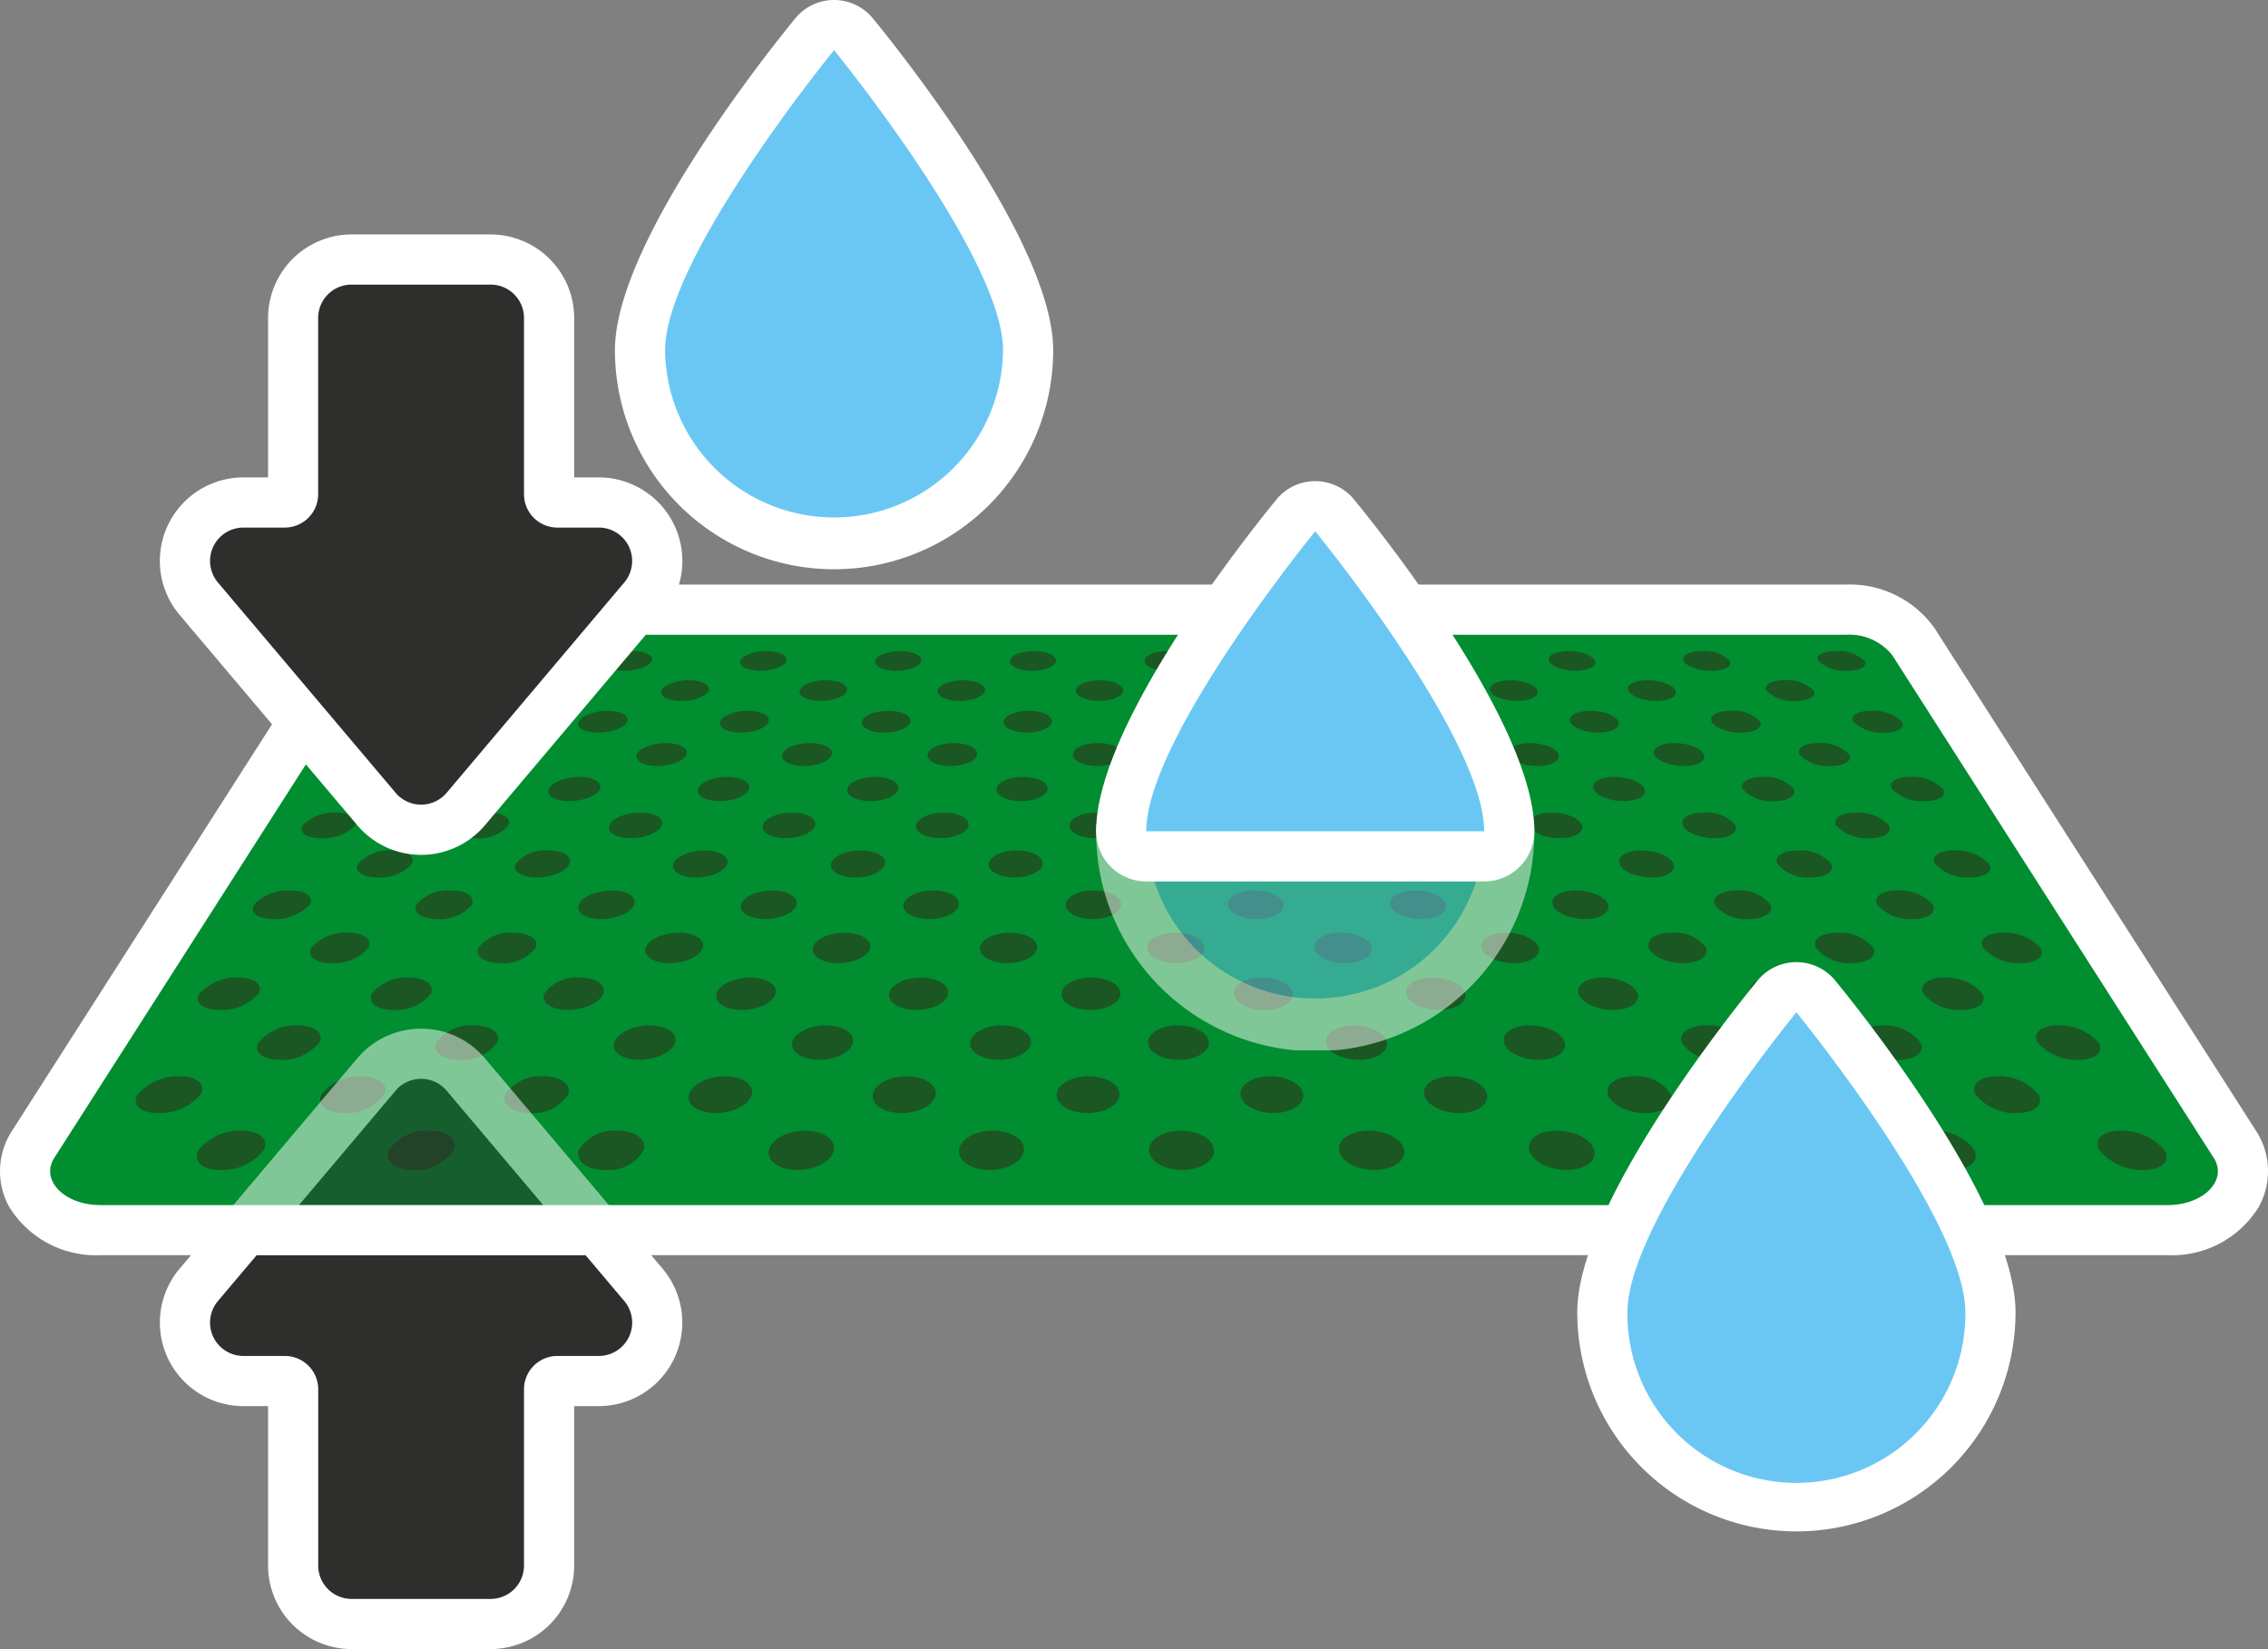 <?xml version="1.0" encoding="UTF-8"?>
<svg xmlns="http://www.w3.org/2000/svg" xmlns:xlink="http://www.w3.org/1999/xlink" width="141.445" height="102.863" viewBox="0 0 141.445 102.863">
  <rect x="0" y="0" width="141.445" height="102.863" fill="#808080" stroke="none"/>
  <defs>
    <clipPath id="a">
      <rect width="141.445" height="102.863" fill="none"></rect>
    </clipPath>
    <clipPath id="c">
      <rect width="28.704" height="14.131" fill="none"></rect>
    </clipPath>
    <clipPath id="d">
      <rect width="27.335" height="16.795" fill="none"></rect>
    </clipPath>
  </defs>
  <g clip-path="url(#a)">
    <g clip-path="url(#a)">
      <path d="M28.823,140.609a3.65,3.65,0,0,1-3.646-3.646V125.972a.518.518,0,0,0-.517-.517H22.077a3.646,3.646,0,0,1-2.786-6l11.081-13.123a3.645,3.645,0,0,1,5.572,0l11.081,13.122a3.646,3.646,0,0,1-2.786,6H41.657a.518.518,0,0,0-.517.517v10.991a3.651,3.651,0,0,1-3.647,3.646Z" transform="translate(-6.895 -39.31)" fill="#2e2e2d"></path>
      <path d="M32.221,105.669a2.073,2.073,0,0,1,1.591.738L44.893,119.53a2.082,2.082,0,0,1-1.591,3.425H40.719a2.082,2.082,0,0,0-2.082,2.082v10.991a2.081,2.081,0,0,1-2.081,2.081h-8.67a2.082,2.082,0,0,1-2.082-2.081V125.037a2.081,2.081,0,0,0-2.081-2.082H21.14a2.082,2.082,0,0,1-1.591-3.425L30.63,106.407a2.073,2.073,0,0,1,1.591-.738m0-3.129a5.2,5.2,0,0,0-3.981,1.849L17.159,117.512a5.21,5.21,0,0,0,3.981,8.572h1.536v9.944a5.216,5.216,0,0,0,5.211,5.21h8.67a5.216,5.216,0,0,0,5.21-5.21v-9.944H43.3a5.211,5.211,0,0,0,3.981-8.572L36.2,104.388a5.2,5.2,0,0,0-3.981-1.848" transform="translate(-5.958 -38.375)" fill="#fff"></path>
      <path d="M7.194,99.473a4.793,4.793,0,0,1-4.311-2.2A3.021,3.021,0,0,1,3,94.118L23.05,62.765a4.92,4.92,0,0,1,4.191-2h88.831a4.92,4.92,0,0,1,4.191,2L140.31,94.118a3.021,3.021,0,0,1,.12,3.157,4.793,4.793,0,0,1-4.311,2.2Z" transform="translate(-0.934 -22.743)" fill="#008e30"></path>
      <path d="M115.139,61.4a3.418,3.418,0,0,1,2.873,1.275l20.046,31.353c.892,1.394-.623,2.947-2.873,2.947H6.261c-2.25,0-3.764-1.554-2.873-2.947L23.434,62.672A3.418,3.418,0,0,1,26.307,61.4Zm0-3.129H26.307A6.485,6.485,0,0,0,20.8,60.987L.752,92.34a4.6,4.6,0,0,0-.175,4.751A6.343,6.343,0,0,0,6.261,100.1H135.185a6.342,6.342,0,0,0,5.684-3.011,4.6,4.6,0,0,0-.175-4.751L120.647,60.987a6.485,6.485,0,0,0-5.509-2.718" transform="translate(0 -21.807)" fill="#fff"></path>
      <path d="M183.01,66.133a2.365,2.365,0,0,1-1.806-.622c-.195-.339.287-.611,1.074-.611a2.406,2.406,0,0,1,1.8.611c.21.342-.268.622-1.068.622" transform="translate(-67.799 -24.289)" fill="#1a5723"></path>
      <path d="M186.6,72.216a2.484,2.484,0,0,1-1.918-.687c-.215-.374.282-.675,1.109-.675a2.526,2.526,0,0,1,1.911.675c.232.378-.261.687-1.1.687" transform="translate(-69.096 -26.517)" fill="#1a5723"></path>
      <path d="M190.568,78.954a2.621,2.621,0,0,1-2.044-.763c-.239-.415.275-.749,1.146-.749a2.662,2.662,0,0,1,2.036.749c.257.42-.251.763-1.138.763" transform="translate(-70.532 -28.982)" fill="#1a5723"></path>
      <path d="M194.994,86.459a2.78,2.78,0,0,1-2.188-.853c-.266-.464.265-.836,1.186-.836a2.824,2.824,0,0,1,2.178.836c.287.469-.238.853-1.176.853" transform="translate(-72.131 -31.725)" fill="#1a5723"></path>
      <path d="M199.956,94.871a2.965,2.965,0,0,1-2.352-.959c-.3-.521.25-.939,1.225-.939a3.011,3.011,0,0,1,2.341.939c.323.528-.219.959-1.214.959" transform="translate(-73.922 -34.794)" fill="#1a5723"></path>
      <path d="M205.558,104.362a3.187,3.187,0,0,1-2.542-1.086c-.339-.59.23-1.063,1.267-1.063a3.231,3.231,0,0,1,2.528,1.063c.366.6-.193,1.086-1.252,1.086" transform="translate(-75.941 -38.253)" fill="#1a5723"></path>
      <path d="M211.929,115.159a3.452,3.452,0,0,1-2.765-1.242c-.387-.673.2-1.212,1.308-1.212a3.5,3.5,0,0,1,2.746,1.212c.418.682-.157,1.242-1.29,1.242" transform="translate(-78.235 -42.179)" fill="#1a5723"></path>
      <path d="M169.519,66.133c-.8,0-1.578-.28-1.736-.622s.356-.611,1.143-.611a2.167,2.167,0,0,1,1.731.611c.171.342-.338.622-1.138.622" transform="translate(-62.782 -24.289)" fill="#1a5723"></path>
      <path d="M172.414,72.216c-.842,0-1.666-.309-1.84-.687s.359-.675,1.186-.675a2.269,2.269,0,0,1,1.835.675c.189.378-.339.687-1.18.687" transform="translate(-63.824 -26.517)" fill="#1a5723"></path>
      <path d="M175.622,78.954a2.346,2.346,0,0,1-1.959-.763c-.191-.415.36-.749,1.231-.749a2.384,2.384,0,0,1,1.951.749c.211.42-.337.763-1.224.763" transform="translate(-64.979 -28.982)" fill="#1a5723"></path>
      <path d="M179.2,86.459a2.482,2.482,0,0,1-2.092-.853c-.214-.464.36-.836,1.28-.836a2.523,2.523,0,0,1,2.084.836c.234.469-.334.853-1.272.853" transform="translate(-66.263 -31.725)" fill="#1a5723"></path>
      <path d="M183.2,94.871a2.64,2.64,0,0,1-2.244-.959c-.24-.521.357-.939,1.332-.939a2.682,2.682,0,0,1,2.235.939c.263.528-.327.959-1.322.959" transform="translate(-67.703 -34.794)" fill="#1a5723"></path>
      <path d="M187.725,104.362a2.827,2.827,0,0,1-2.419-1.086c-.272-.59.35-1.063,1.386-1.063a2.872,2.872,0,0,1,2.409,1.063c.3.6-.316,1.086-1.375,1.086" transform="translate(-69.326 -38.253)" fill="#1a5723"></path>
      <path d="M192.869,115.159a3.053,3.053,0,0,1-2.624-1.242c-.31-.673.338-1.212,1.444-1.212a3.1,3.1,0,0,1,2.61,1.212c.341.682-.3,1.242-1.43,1.242" transform="translate(-71.17 -42.179)" fill="#1a5723"></path>
      <path d="M177.845,69.1a2.3,2.3,0,0,1-1.823-.653c-.185-.356.321-.642,1.128-.642a2.337,2.337,0,0,1,1.818.642c.2.359-.3.653-1.122.653" transform="translate(-65.861 -25.375)" fill="#1a5723"></path>
      <path d="M181.253,75.5a2.416,2.416,0,0,1-1.939-.723c-.2-.394.32-.711,1.168-.711a2.455,2.455,0,0,1,1.932.711c.222.4-.3.723-1.161.723" transform="translate(-67.091 -27.718)" fill="#1a5723"></path>
      <path d="M185.04,82.6a2.552,2.552,0,0,1-2.068-.806c-.227-.439.315-.791,1.21-.791a2.594,2.594,0,0,1,2.061.791c.247.443-.291.806-1.2.806" transform="translate(-68.457 -30.316)" fill="#1a5723"></path>
      <path d="M189.272,90.542a2.711,2.711,0,0,1-2.216-.9c-.254-.491.309-.885,1.255-.885a2.753,2.753,0,0,1,2.207.885c.276.5-.28.9-1.246.9" transform="translate(-69.982 -33.215)" fill="#1a5723"></path>
      <path d="M194.031,99.469a2.9,2.9,0,0,1-2.386-1.02c-.287-.554.3-1,1.3-1a2.942,2.942,0,0,1,2.375,1c.312.561-.265,1.02-1.291,1.02" transform="translate(-71.695 -36.471)" fill="#1a5723"></path>
      <path d="M199.425,109.581a3.118,3.118,0,0,1-2.583-1.16c-.326-.63.28-1.134,1.351-1.134a3.165,3.165,0,0,1,2.569,1.134c.354.638-.242,1.16-1.337,1.16" transform="translate(-73.634 -40.152)" fill="#1a5723"></path>
      <path d="M156.026,66.133c-.8,0-1.546-.28-1.666-.622s.426-.611,1.213-.611,1.531.273,1.661.611-.408.622-1.208.622" transform="translate(-57.763 -24.289)" fill="#1a5723"></path>
      <path d="M158.23,72.216c-.842,0-1.632-.309-1.763-.687s.435-.675,1.262-.675,1.614.3,1.758.675-.416.687-1.257.687" transform="translate(-58.55 -26.517)" fill="#1a5723"></path>
      <path d="M160.672,78.954c-.887,0-1.726-.344-1.872-.763s.446-.749,1.317-.749,1.706.334,1.867.749-.424.763-1.311.763" transform="translate(-59.422 -28.982)" fill="#1a5723"></path>
      <path d="M163.393,86.459c-.938,0-1.832-.384-2-.853s.455-.836,1.375-.836,1.81.372,1.989.836-.431.853-1.369.853" transform="translate(-60.393 -31.725)" fill="#1a5723"></path>
      <path d="M166.443,94.871c-.995,0-1.952-.432-2.136-.959s.463-.939,1.438-.939a2.382,2.382,0,0,1,2.128.939c.2.528-.436.959-1.43.959" transform="translate(-61.48 -34.794)" fill="#1a5723"></path>
      <path d="M169.888,104.362a2.5,2.5,0,0,1-2.3-1.086c-.205-.59.47-1.063,1.507-1.063a2.543,2.543,0,0,1,2.288,1.063c.231.6-.439,1.086-1.5,1.086" transform="translate(-62.707 -38.253)" fill="#1a5723"></path>
      <path d="M173.8,115.159a2.694,2.694,0,0,1-2.484-1.242c-.234-.673.475-1.212,1.582-1.212a2.736,2.736,0,0,1,2.472,1.212c.264.682-.438,1.242-1.571,1.242" transform="translate(-64.1 -42.179)" fill="#1a5723"></path>
      <path d="M164.016,69.1c-.82,0-1.6-.294-1.75-.653s.394-.642,1.2-.642,1.588.286,1.745.642-.375.653-1.2.653" transform="translate(-60.719 -25.375)" fill="#1a5723"></path>
      <path d="M166.7,75.5c-.864,0-1.7-.325-1.857-.723s.4-.711,1.248-.711,1.676.317,1.851.711-.379.723-1.243.723" transform="translate(-61.681 -27.718)" fill="#1a5723"></path>
      <path d="M169.677,82.6c-.912,0-1.8-.363-1.977-.806s.405-.791,1.3-.791a2.316,2.316,0,0,1,1.971.791c.2.443-.382.806-1.293.806" transform="translate(-62.749 -30.316)" fill="#1a5723"></path>
      <path d="M173.007,90.542a2.414,2.414,0,0,1-2.114-.9c-.2-.491.409-.885,1.356-.885a2.453,2.453,0,0,1,2.106.885c.22.5-.382.9-1.348.9" transform="translate(-63.942 -33.215)" fill="#1a5723"></path>
      <path d="M176.753,99.469a2.571,2.571,0,0,1-2.271-1.02c-.224-.554.41-1,1.415-1a2.614,2.614,0,0,1,2.262,1c.248.561-.38,1.02-1.406,1.02" transform="translate(-65.282 -36.471)" fill="#1a5723"></path>
      <path d="M181,109.581a2.758,2.758,0,0,1-2.452-1.16c-.255-.63.409-1.134,1.479-1.134a2.8,2.8,0,0,1,2.441,1.134c.283.638-.373,1.16-1.468,1.16" transform="translate(-66.799 -40.152)" fill="#1a5723"></path>
      <path d="M142.532,66.133c-.8,0-1.515-.28-1.6-.622s.494-.611,1.282-.611,1.5.273,1.593.611-.479.622-1.279.622" transform="translate(-52.742 -24.289)" fill="#1a5723"></path>
      <path d="M144.044,72.216c-.842,0-1.6-.309-1.685-.687s.512-.675,1.339-.675,1.58.3,1.682.675-.494.687-1.335.687" transform="translate(-53.274 -26.517)" fill="#1a5723"></path>
      <path d="M145.72,78.954c-.887,0-1.687-.344-1.786-.763s.53-.749,1.4-.749,1.668.334,1.782.749-.51.763-1.4.763" transform="translate(-53.863 -28.982)" fill="#1a5723"></path>
      <path d="M147.587,86.459c-.938,0-1.788-.384-1.9-.853s.549-.836,1.469-.836,1.768.372,1.895.836-.527.853-1.465.853" transform="translate(-54.519 -31.725)" fill="#1a5723"></path>
      <path d="M149.681,94.871c-.995,0-1.9-.432-2.027-.959s.569-.939,1.544-.939,1.88.418,2.022.939-.544.959-1.539.959" transform="translate(-55.254 -34.794)" fill="#1a5723"></path>
      <path d="M152.046,104.362c-1.059,0-2.033-.489-2.174-1.086s.591-1.063,1.627-1.063,2.006.473,2.168,1.063-.561,1.086-1.621,1.086" transform="translate(-56.083 -38.253)" fill="#1a5723"></path>
      <path d="M154.735,115.159c-1.133,0-2.183-.559-2.343-1.242s.612-1.212,1.718-1.212,2.151.539,2.336,1.212-.579,1.242-1.711,1.242" transform="translate(-57.025 -42.179)" fill="#1a5723"></path>
      <path d="M150.184,69.1c-.82,0-1.571-.294-1.676-.653s.466-.642,1.273-.642,1.555.286,1.673.642-.449.653-1.27.653" transform="translate(-55.574 -25.375)" fill="#1a5723"></path>
      <path d="M152.14,75.5c-.864,0-1.659-.325-1.775-.723s.48-.711,1.328-.711,1.641.317,1.771.711-.461.723-1.325.723" transform="translate(-56.268 -27.718)" fill="#1a5723"></path>
      <path d="M154.312,82.6c-.912,0-1.757-.363-1.886-.806s.494-.791,1.389-.791,1.736.352,1.882.791-.473.806-1.385.806" transform="translate(-57.039 -30.316)" fill="#1a5723"></path>
      <path d="M156.739,90.542c-.966,0-1.867-.407-2.012-.9s.509-.885,1.456-.885,1.844.394,2.006.885-.484.9-1.45.9" transform="translate(-57.899 -33.215)" fill="#1a5723"></path>
      <path d="M159.47,99.469c-1.026,0-1.992-.459-2.156-1.02s.524-1,1.528-1,1.966.444,2.149,1-.495,1.02-1.521,1.02" transform="translate(-58.865 -36.471)" fill="#1a5723"></path>
      <path d="M162.564,109.581c-1.1,0-2.135-.523-2.321-1.16s.537-1.134,1.608-1.134a2.476,2.476,0,0,1,2.313,1.134c.21.638-.5,1.16-1.6,1.16" transform="translate(-59.96 -40.152)" fill="#1a5723"></path>
      <path d="M129.034,66.133c-.8,0-1.483-.28-1.525-.622s.564-.611,1.35-.611,1.469.273,1.524.611-.549.622-1.349.622" transform="translate(-47.719 -24.289)" fill="#1a5723"></path>
      <path d="M129.855,72.216c-.842,0-1.561-.309-1.608-.687s.588-.675,1.415-.675,1.546.3,1.606.675-.571.687-1.413.687" transform="translate(-47.995 -26.517)" fill="#1a5723"></path>
      <path d="M130.765,78.954c-.887,0-1.648-.344-1.7-.763s.615-.749,1.486-.749,1.631.334,1.7.749-.6.763-1.484.763" transform="translate(-48.301 -28.982)" fill="#1a5723"></path>
      <path d="M131.779,86.459c-.938,0-1.745-.384-1.8-.853s.643-.836,1.563-.836,1.726.372,1.8.836-.623.853-1.561.853" transform="translate(-48.642 -31.725)" fill="#1a5723"></path>
      <path d="M132.916,94.871c-.995,0-1.854-.432-1.919-.959s.675-.939,1.65-.939,1.832.418,1.916.939-.653.959-1.648.959" transform="translate(-49.024 -34.794)" fill="#1a5723"></path>
      <path d="M134.2,104.362c-1.059,0-1.978-.489-2.051-1.086s.71-1.063,1.746-1.063,1.953.473,2.048,1.063-.685,1.086-1.744,1.086" transform="translate(-49.455 -38.253)" fill="#1a5723"></path>
      <path d="M135.659,115.159c-1.133,0-2.119-.559-2.2-1.242s.749-1.212,1.856-1.212,2.09.539,2.2,1.212-.719,1.242-1.852,1.242" transform="translate(-49.944 -42.179)" fill="#1a5723"></path>
      <path d="M136.352,69.1c-.82,0-1.538-.294-1.6-.653s.539-.642,1.345-.642,1.523.286,1.6.642-.523.653-1.343.653" transform="translate(-50.428 -25.375)" fill="#1a5723"></path>
      <path d="M137.579,75.5c-.864,0-1.622-.325-1.693-.723s.561-.711,1.409-.711,1.605.317,1.691.711-.543.723-1.407.723" transform="translate(-50.853 -27.718)" fill="#1a5723"></path>
      <path d="M138.944,82.6c-.912,0-1.716-.363-1.795-.806s.584-.791,1.479-.791,1.7.352,1.792.791-.564.806-1.476.806" transform="translate(-51.325 -30.316)" fill="#1a5723"></path>
      <path d="M140.467,90.542c-.966,0-1.821-.407-1.91-.9s.609-.885,1.556-.885,1.8.394,1.907.885-.587.9-1.553.9" transform="translate(-51.852 -33.215)" fill="#1a5723"></path>
      <path d="M142.183,99.469c-1.026,0-1.94-.459-2.04-1.02s.636-1,1.641-1,1.915.444,2.036,1-.61,1.02-1.636,1.02" transform="translate(-52.444 -36.471)" fill="#1a5723"></path>
      <path d="M144.126,109.581c-1.1,0-2.076-.523-2.19-1.16s.665-1.134,1.735-1.134,2.048.5,2.185,1.134-.635,1.16-1.73,1.16" transform="translate(-53.115 -40.152)" fill="#1a5723"></path>
      <path d="M115.535,66.133c-.8,0-1.452-.28-1.455-.622s.633-.611,1.42-.611,1.439.273,1.454.611-.619.622-1.419.622" transform="translate(-42.694 -24.289)" fill="#1a5723"></path>
      <path d="M115.664,72.216c-.842,0-1.526-.309-1.53-.687s.665-.675,1.491-.675,1.512.3,1.53.675-.65.687-1.491.687" transform="translate(-42.714 -26.517)" fill="#1a5723"></path>
      <path d="M115.807,78.954c-.887,0-1.609-.344-1.613-.763s.7-.749,1.571-.749,1.593.334,1.613.749-.683.763-1.57.763" transform="translate(-42.737 -28.982)" fill="#1a5723"></path>
      <path d="M115.968,86.459c-.938,0-1.7-.384-1.706-.853s.738-.836,1.658-.836,1.683.372,1.705.836-.72.853-1.658.853" transform="translate(-42.762 -31.725)" fill="#1a5723"></path>
      <path d="M116.146,94.871c-.995,0-1.805-.432-1.81-.959s.782-.939,1.757-.939,1.785.418,1.81.939-.761.959-1.756.959" transform="translate(-42.79 -34.794)" fill="#1a5723"></path>
      <path d="M116.349,104.362c-1.059,0-1.923-.489-1.928-1.086s.83-1.063,1.867-1.063,1.9.473,1.927,1.063-.807,1.086-1.867,1.086" transform="translate(-42.822 -38.253)" fill="#1a5723"></path>
      <path d="M116.578,115.159c-1.133,0-2.056-.559-2.062-1.242s.887-1.212,1.993-1.212,2.029.539,2.061,1.212-.859,1.242-1.992,1.242" transform="translate(-42.857 -42.179)" fill="#1a5723"></path>
      <path d="M122.517,69.1c-.82,0-1.5-.294-1.528-.653s.612-.642,1.418-.642,1.491.286,1.527.642-.6.653-1.417.653" transform="translate(-45.279 -25.375)" fill="#1a5723"></path>
      <path d="M123.017,75.5c-.864,0-1.585-.325-1.611-.723s.641-.711,1.49-.711,1.569.317,1.61.711-.625.723-1.489.723" transform="translate(-45.435 -27.718)" fill="#1a5723"></path>
      <path d="M123.572,82.6c-.912,0-1.675-.363-1.7-.806s.674-.791,1.569-.791,1.656.352,1.7.791-.655.806-1.567.806" transform="translate(-45.609 -30.316)" fill="#1a5723"></path>
      <path d="M124.193,90.542c-.966,0-1.775-.407-1.808-.9s.71-.885,1.656-.885,1.755.394,1.806.885-.689.9-1.654.9" transform="translate(-45.802 -33.215)" fill="#1a5723"></path>
      <path d="M124.891,99.469c-1.026,0-1.888-.459-1.925-1.02s.749-1,1.753-1,1.865.444,1.924,1-.726,1.02-1.752,1.02" transform="translate(-46.019 -36.471)" fill="#1a5723"></path>
      <path d="M125.683,109.581c-1.1,0-2.017-.523-2.059-1.16s.794-1.134,1.864-1.134,1.991.5,2.056,1.134-.767,1.16-1.862,1.16" transform="translate(-46.265 -40.152)" fill="#1a5723"></path>
      <path d="M102.034,66.133c-.8,0-1.42-.28-1.384-.622s.7-.611,1.489-.611,1.407.273,1.385.611-.69.622-1.49.622" transform="translate(-37.667 -24.289)" fill="#1a5723"></path>
      <path d="M101.471,72.216c-.842,0-1.491-.309-1.452-.687s.741-.675,1.568-.675,1.477.3,1.453.675-.727.687-1.569.687" transform="translate(-37.431 -26.517)" fill="#1a5723"></path>
      <path d="M100.848,78.954c-.887,0-1.571-.344-1.527-.763s.784-.749,1.655-.749,1.555.334,1.528.749-.769.763-1.656.763" transform="translate(-37.17 -28.982)" fill="#1a5723"></path>
      <path d="M100.152,86.459c-.938,0-1.658-.384-1.609-.853s.833-.836,1.753-.836,1.641.372,1.611.836-.816.853-1.754.853" transform="translate(-36.878 -31.725)" fill="#1a5723"></path>
      <path d="M99.372,94.871c-.995,0-1.756-.432-1.7-.959s.889-.939,1.863-.939,1.738.418,1.7.939-.869.959-1.864.959" transform="translate(-36.552 -34.794)" fill="#1a5723"></path>
      <path d="M98.493,104.362c-1.059,0-1.867-.489-1.805-1.086s.951-1.063,1.987-1.063,1.846.473,1.807,1.063-.93,1.086-1.989,1.086" transform="translate(-36.184 -38.253)" fill="#1a5723"></path>
      <path d="M97.492,115.159c-1.133,0-1.993-.559-1.922-1.242s1.023-1.212,2.13-1.212,1.968.539,1.924,1.212-1,1.242-2.133,1.242" transform="translate(-35.765 -42.179)" fill="#1a5723"></path>
      <path d="M108.679,69.1c-.82,0-1.471-.294-1.454-.653s.685-.642,1.491-.642,1.457.286,1.454.642-.671.653-1.491.653" transform="translate(-40.128 -25.375)" fill="#1a5723"></path>
      <path d="M108.451,75.5c-.864,0-1.548-.325-1.529-.723s.721-.711,1.57-.711,1.533.317,1.529.711-.706.723-1.57.723" transform="translate(-40.015 -27.718)" fill="#1a5723"></path>
      <path d="M108.2,82.6c-.912,0-1.634-.363-1.613-.806s.763-.791,1.658-.791,1.617.352,1.613.791-.747.806-1.658.806" transform="translate(-39.889 -30.316)" fill="#1a5723"></path>
      <path d="M107.915,90.542c-.966,0-1.729-.407-1.705-.9s.809-.885,1.756-.885,1.71.394,1.706.885-.791.9-1.756.9" transform="translate(-39.748 -33.215)" fill="#1a5723"></path>
      <path d="M107.6,99.469c-1.026,0-1.836-.459-1.81-1.02s.862-1,1.867-1,1.815.444,1.81,1-.841,1.02-1.867,1.02" transform="translate(-39.59 -36.471)" fill="#1a5723"></path>
      <path d="M107.235,109.581c-1.1,0-1.957-.523-1.927-1.16s.922-1.134,1.992-1.134,1.934.5,1.928,1.134-.9,1.16-1.993,1.16" transform="translate(-39.411 -40.152)" fill="#1a5723"></path>
      <path d="M88.531,66.133c-.8,0-1.389-.28-1.314-.622s.771-.611,1.558-.611,1.377.273,1.316.611-.76.622-1.56.622" transform="translate(-32.638 -24.289)" fill="#1a5723"></path>
      <path d="M87.276,72.216c-.842,0-1.457-.309-1.374-.687s.817-.675,1.644-.675,1.444.3,1.377.675-.8.687-1.646.687" transform="translate(-32.146 -26.517)" fill="#1a5723"></path>
      <path d="M85.884,78.954c-.887,0-1.532-.344-1.44-.763s.869-.749,1.74-.749,1.517.334,1.444.749-.855.763-1.743.763" transform="translate(-31.6 -28.982)" fill="#1a5723"></path>
      <path d="M84.334,86.459c-.938,0-1.615-.384-1.513-.853s.927-.836,1.847-.836,1.6.372,1.516.836-.912.853-1.85.853" transform="translate(-30.992 -31.725)" fill="#1a5723"></path>
      <path d="M82.6,94.871c-.995,0-1.708-.432-1.593-.959s.994-.939,1.969-.939,1.691.418,1.6.939-.978.959-1.973.959" transform="translate(-30.31 -34.794)" fill="#1a5723"></path>
      <path d="M80.633,104.362c-1.059,0-1.812-.489-1.682-1.086s1.071-1.063,2.108-1.063,1.792.473,1.687,1.063-1.053,1.086-2.113,1.086" transform="translate(-29.542 -38.253)" fill="#1a5723"></path>
      <path d="M78.4,115.159c-1.133,0-1.93-.559-1.782-1.242s1.161-1.212,2.267-1.212,1.907.539,1.787,1.212-1.14,1.242-2.273,1.242" transform="translate(-28.667 -42.179)" fill="#1a5723"></path>
      <path d="M94.84,69.1c-.82,0-1.438-.294-1.38-.653s.757-.642,1.564-.642,1.425.286,1.382.642-.745.653-1.565.653" transform="translate(-34.976 -25.375)" fill="#1a5723"></path>
      <path d="M93.884,75.5c-.864,0-1.512-.325-1.447-.723s.8-.711,1.65-.711,1.5.317,1.449.711-.788.723-1.652.723" transform="translate(-34.592 -27.718)" fill="#1a5723"></path>
      <path d="M92.82,82.6c-.912,0-1.593-.363-1.521-.806s.852-.791,1.747-.791,1.577.352,1.524.791-.838.806-1.75.806" transform="translate(-34.166 -30.316)" fill="#1a5723"></path>
      <path d="M91.633,90.542c-.966,0-1.683-.407-1.6-.9s.91-.885,1.856-.885,1.666.394,1.606.885-.893.9-1.858.9" transform="translate(-33.691 -33.215)" fill="#1a5723"></path>
      <path d="M90.3,99.469c-1.026,0-1.784-.459-1.695-1.02s.975-1,1.98-1,1.765.444,1.7,1-.956,1.02-1.982,1.02" transform="translate(-33.156 -36.471)" fill="#1a5723"></path>
      <path d="M88.782,109.581c-1.1,0-1.9-.523-1.8-1.16s1.05-1.134,2.12-1.134,1.877.5,1.8,1.134-1.029,1.16-2.124,1.16" transform="translate(-32.551 -40.152)" fill="#1a5723"></path>
      <path d="M75.026,66.133c-.8,0-1.357-.28-1.244-.622s.84-.611,1.628-.611,1.345.273,1.247.611-.83.622-1.63.622" transform="translate(-27.607 -24.289)" fill="#1a5723"></path>
      <path d="M73.078,72.216c-.842,0-1.422-.309-1.3-.687s.893-.675,1.72-.675,1.409.3,1.3.675-.882.687-1.723.687" transform="translate(-26.857 -26.517)" fill="#1a5723"></path>
      <path d="M70.918,78.954c-.887,0-1.493-.344-1.354-.763s.954-.749,1.825-.749,1.479.334,1.359.749-.942.763-1.829.763" transform="translate(-26.027 -28.982)" fill="#1a5723"></path>
      <path d="M68.513,86.459c-.938,0-1.571-.384-1.417-.853s1.022-.836,1.942-.836,1.558.372,1.422.836-1.009.853-1.947.853" transform="translate(-25.102 -31.725)" fill="#1a5723"></path>
      <path d="M65.814,94.871c-.995,0-1.659-.432-1.485-.959s1.1-.939,2.075-.939,1.643.418,1.491.939-1.086.959-2.081.959" transform="translate(-24.065 -34.794)" fill="#1a5723"></path>
      <path d="M62.768,104.362c-1.059,0-1.756-.489-1.559-1.086s1.191-1.063,2.228-1.063,1.739.473,1.567,1.063-1.176,1.086-2.235,1.086" transform="translate(-22.895 -38.253)" fill="#1a5723"></path>
      <path d="M59.3,115.159c-1.133,0-1.867-.559-1.641-1.242a2.569,2.569,0,0,1,2.4-1.212c1.107,0,1.847.539,1.65,1.212a2.526,2.526,0,0,1-2.413,1.242" transform="translate(-21.564 -42.179)" fill="#1a5723"></path>
      <path d="M81,69.1c-.82,0-1.4-.294-1.307-.653s.83-.642,1.636-.642,1.393.286,1.309.642S81.818,69.1,81,69.1" transform="translate(-29.82 -25.375)" fill="#1a5723"></path>
      <path d="M79.313,75.5c-.864,0-1.475-.325-1.366-.723s.882-.711,1.731-.711,1.462.317,1.369.711-.87.723-1.734.723" transform="translate(-29.166 -27.718)" fill="#1a5723"></path>
      <path d="M77.44,82.6c-.912,0-1.552-.363-1.43-.806s.942-.791,1.837-.791,1.537.352,1.434.791-.929.806-1.84.806" transform="translate(-28.441 -30.316)" fill="#1a5723"></path>
      <path d="M75.347,90.542c-.966,0-1.637-.407-1.5-.9s1.01-.885,1.956-.885,1.621.394,1.506.885-1,.9-1.961.9" transform="translate(-27.63 -33.215)" fill="#1a5723"></path>
      <path d="M72.992,99.469c-1.026,0-1.733-.459-1.579-1.02s1.088-1,2.093-1,1.715.444,1.584,1-1.072,1.02-2.1,1.02" transform="translate(-26.718 -36.471)" fill="#1a5723"></path>
      <path d="M70.323,109.581c-1.1,0-1.84-.523-1.665-1.16s1.178-1.134,2.249-1.134,1.819.5,1.671,1.134-1.16,1.16-2.255,1.16" transform="translate(-25.685 -40.152)" fill="#1a5723"></path>
      <path d="M61.52,66.133c-.8,0-1.325-.28-1.173-.622s.909-.611,1.7-.611,1.315.273,1.178.611-.9.622-1.7.622" transform="translate(-22.575 -24.289)" fill="#1a5723"></path>
      <path d="M58.878,72.216c-.842,0-1.387-.309-1.219-.687s.97-.675,1.8-.675,1.375.3,1.224.675-.96.687-1.8.687" transform="translate(-21.567 -26.517)" fill="#1a5723"></path>
      <path d="M55.95,78.954c-.887,0-1.454-.344-1.268-.763s1.038-.749,1.909-.749,1.442.334,1.273.749-1.027.763-1.915.763" transform="translate(-20.451 -28.982)" fill="#1a5723"></path>
      <path d="M52.687,86.459c-.938,0-1.528-.384-1.32-.853A2.383,2.383,0,0,1,53.4,84.77c.92,0,1.515.372,1.327.836s-1.106.853-2.044.853" transform="translate(-19.208 -31.725)" fill="#1a5723"></path>
      <path d="M49.029,94.871c-.995,0-1.61-.432-1.377-.959a2.531,2.531,0,0,1,2.182-.939c.974,0,1.6.418,1.384.939a2.487,2.487,0,0,1-2.19.959" transform="translate(-17.815 -34.794)" fill="#1a5723"></path>
      <path d="M44.9,104.362c-1.059,0-1.7-.489-1.437-1.086a2.7,2.7,0,0,1,2.348-1.063c1.036,0,1.685.473,1.446,1.063a2.661,2.661,0,0,1-2.358,1.086" transform="translate(-16.243 -38.253)" fill="#1a5723"></path>
      <path d="M40.2,115.159c-1.133,0-1.8-.559-1.5-1.242a2.912,2.912,0,0,1,2.541-1.212c1.106,0,1.785.539,1.513,1.212a2.869,2.869,0,0,1-2.554,1.242" transform="translate(-14.455 -42.179)" fill="#1a5723"></path>
      <path d="M67.154,69.1c-.82,0-1.372-.294-1.233-.653s.9-.642,1.709-.642,1.36.286,1.236.642-.892.653-1.713.653" transform="translate(-24.663 -25.375)" fill="#1a5723"></path>
      <path d="M64.74,75.5c-.864,0-1.438-.325-1.284-.723s.963-.711,1.811-.711,1.426.317,1.289.711-.952.723-1.816.723" transform="translate(-23.739 -27.718)" fill="#1a5723"></path>
      <path d="M62.057,82.6c-.912,0-1.511-.363-1.339-.806s1.031-.791,1.926-.791,1.5.352,1.345.791-1.02.806-1.932.806" transform="translate(-22.712 -30.316)" fill="#1a5723"></path>
      <path d="M59.058,90.542c-.966,0-1.591-.407-1.4-.9s1.11-.885,2.057-.885,1.576.394,1.405.885-1.1.9-2.063.9" transform="translate(-21.566 -33.215)" fill="#1a5723"></path>
      <path d="M55.684,99.469c-1.026,0-1.681-.459-1.464-1.02a2.461,2.461,0,0,1,2.205-1c1,0,1.665.444,1.472,1s-1.187,1.02-2.213,1.02" transform="translate(-20.276 -36.471)" fill="#1a5723"></path>
      <path d="M51.86,109.581c-1.1,0-1.78-.523-1.534-1.16a2.635,2.635,0,0,1,2.377-1.134c1.071,0,1.763.5,1.544,1.134a2.593,2.593,0,0,1-2.387,1.16" transform="translate(-18.816 -40.152)" fill="#1a5723"></path>
      <path d="M48.011,66.133c-.8,0-1.293-.28-1.1-.622a2.285,2.285,0,0,1,1.766-.611c.787,0,1.284.273,1.108.611a2.244,2.244,0,0,1-1.771.622" transform="translate(-17.54 -24.289)" fill="#1a5723"></path>
      <path d="M44.675,72.216c-.842,0-1.352-.309-1.141-.687a2.4,2.4,0,0,1,1.873-.675c.827,0,1.342.3,1.148.675a2.354,2.354,0,0,1-1.879.687" transform="translate(-16.275 -26.517)" fill="#1a5723"></path>
      <path d="M40.979,78.954c-.887,0-1.415-.344-1.181-.763a2.52,2.52,0,0,1,1.994-.749c.871,0,1.4.334,1.189.749a2.48,2.48,0,0,1-2,.763" transform="translate(-14.873 -28.982)" fill="#1a5723"></path>
      <path d="M36.86,86.459c-.938,0-1.485-.384-1.224-.853a2.671,2.671,0,0,1,2.131-.836c.92,0,1.473.372,1.233.836a2.627,2.627,0,0,1-2.14.853" transform="translate(-13.312 -31.725)" fill="#1a5723"></path>
      <path d="M32.241,94.871c-.995,0-1.561-.432-1.268-.959a2.842,2.842,0,0,1,2.288-.939c.974,0,1.548.418,1.278.939a2.8,2.8,0,0,1-2.3.959" transform="translate(-11.563 -34.794)" fill="#1a5723"></path>
      <path d="M27.026,104.362c-1.059,0-1.646-.489-1.313-1.086a3.046,3.046,0,0,1,2.468-1.063c1.036,0,1.632.473,1.327,1.063a3,3,0,0,1-2.481,1.086" transform="translate(-9.588 -38.253)" fill="#1a5723"></path>
      <path d="M21.089,115.159c-1.133,0-1.74-.559-1.36-1.242a3.294,3.294,0,0,1,2.678-1.212c1.107,0,1.725.539,1.376,1.212a3.247,3.247,0,0,1-2.694,1.242" transform="translate(-7.341 -42.179)" fill="#1a5723"></path>
      <path d="M53.309,69.1c-.82,0-1.338-.294-1.159-.653a2.214,2.214,0,0,1,1.782-.642c.807,0,1.328.286,1.164.642s-.966.653-1.787.653" transform="translate(-19.504 -25.375)" fill="#1a5723"></path>
      <path d="M50.164,75.5c-.864,0-1.4-.325-1.2-.723a2.325,2.325,0,0,1,1.892-.711c.848,0,1.39.317,1.208.711a2.288,2.288,0,0,1-1.9.723" transform="translate(-18.308 -27.718)" fill="#1a5723"></path>
      <path d="M46.671,82.6c-.912,0-1.47-.363-1.248-.806a2.451,2.451,0,0,1,2.016-.791c.894,0,1.457.352,1.255.791a2.414,2.414,0,0,1-2.023.806" transform="translate(-16.981 -30.316)" fill="#1a5723"></path>
      <path d="M42.766,90.542c-.966,0-1.545-.407-1.3-.9a2.6,2.6,0,0,1,2.156-.885c.947,0,1.532.394,1.305.885a2.558,2.558,0,0,1-2.165.9" transform="translate(-15.498 -33.215)" fill="#1a5723"></path>
      <path d="M38.372,99.469c-1.026,0-1.629-.459-1.349-1.02a2.773,2.773,0,0,1,2.318-1c1,0,1.614.444,1.359,1a2.729,2.729,0,0,1-2.328,1.02" transform="translate(-13.83 -36.471)" fill="#1a5723"></path>
      <path d="M33.393,109.581c-1.1,0-1.721-.523-1.4-1.16a2.978,2.978,0,0,1,2.5-1.134c1.071,0,1.705.5,1.415,1.134a2.934,2.934,0,0,1-2.517,1.16" transform="translate(-11.941 -40.152)" fill="#1a5723"></path>
      <path d="M39.46,69.1c-.82,0-1.305-.294-1.085-.653a2.462,2.462,0,0,1,1.854-.642c.807,0,1.3.286,1.091.642a2.424,2.424,0,0,1-1.86.653" transform="translate(-14.342 -25.375)" fill="#1a5723"></path>
      <path d="M35.587,75.5c-.864,0-1.364-.325-1.12-.723a2.59,2.59,0,0,1,1.972-.711c.849,0,1.354.317,1.128.711a2.551,2.551,0,0,1-1.979.723" transform="translate(-12.876 -27.718)" fill="#1a5723"></path>
      <path d="M31.282,82.6c-.912,0-1.429-.363-1.157-.806a2.74,2.74,0,0,1,2.105-.791c.895,0,1.418.352,1.166.791a2.7,2.7,0,0,1-2.114.806" transform="translate(-11.247 -30.316)" fill="#1a5723"></path>
      <path d="M26.47,90.542c-.966,0-1.5-.407-1.195-.9a2.913,2.913,0,0,1,2.256-.885c.947,0,1.487.394,1.205.885a2.869,2.869,0,0,1-2.267.9" transform="translate(-9.427 -33.215)" fill="#1a5723"></path>
      <path d="M21.056,99.469c-1.026,0-1.577-.459-1.233-1.02a3.115,3.115,0,0,1,2.431-1c1,0,1.564.444,1.245,1a3.07,3.07,0,0,1-2.444,1.02" transform="translate(-7.381 -36.471)" fill="#1a5723"></path>
      <path d="M14.92,109.581c-1.1,0-1.662-.523-1.272-1.16a3.359,3.359,0,0,1,2.634-1.134c1.07,0,1.648.5,1.287,1.134a3.312,3.312,0,0,1-2.649,1.16" transform="translate(-5.062 -40.152)" fill="#1a5723"></path>
      <path d="M33.158,61.442a3.638,3.638,0,0,1-2.786-1.293L19.291,47.025a3.646,3.646,0,0,1,2.786-6H24.66a.518.518,0,0,0,.517-.517V29.518a3.65,3.65,0,0,1,3.646-3.646h8.67a3.65,3.65,0,0,1,3.646,3.646V40.509a.518.518,0,0,0,.517.517H44.24a3.646,3.646,0,0,1,2.786,6L35.944,60.148a3.638,3.638,0,0,1-2.786,1.293" transform="translate(-6.895 -9.683)" fill="#2e2e2d"></path>
      <path d="M36.556,26.5a2.082,2.082,0,0,1,2.082,2.082V39.573a2.081,2.081,0,0,0,2.081,2.082H43.3a2.082,2.082,0,0,1,1.591,3.425L33.812,58.2a2.083,2.083,0,0,1-3.181,0L19.549,45.08a2.082,2.082,0,0,1,1.591-3.425h2.583A2.082,2.082,0,0,0,25.8,39.574V28.583A2.081,2.081,0,0,1,27.886,26.5Zm0-3.129h-8.67a5.216,5.216,0,0,0-5.21,5.211v9.944H21.14A5.211,5.211,0,0,0,17.158,47.1L28.24,60.222a5.211,5.211,0,0,0,7.962,0L47.284,47.1A5.211,5.211,0,0,0,43.3,38.527H41.767V28.583a5.217,5.217,0,0,0-5.211-5.211" transform="translate(-5.958 -8.747)" fill="#fff"></path>
      <g transform="translate(11.911 64.165)" opacity="0.5">
        <g clip-path="url(#c)">
          <path d="M24.418,116.041l8.2-9.709a3.647,3.647,0,0,1,5.572,0l8.2,9.709Z" transform="translate(-21.049 -103.475)" fill="#2e2e2d"></path>
          <path d="M33.386,105.669a2.073,2.073,0,0,1,1.591.738L41,113.542H25.771l6.024-7.135a2.072,2.072,0,0,1,1.591-.738m0-3.129a5.2,5.2,0,0,0-3.981,1.848l-6.025,7.135-4.346,5.147h28.7l-4.346-5.147-6.025-7.135a5.2,5.2,0,0,0-3.981-1.848" transform="translate(-19.034 -102.54)" fill="#fff"></path>
        </g>
      </g>
      <path d="M75.888,34.879a12.116,12.116,0,0,1-12.1-12.1c0-6.2,9.776-18.339,10.891-19.7a1.565,1.565,0,0,1,2.423,0c1.114,1.364,10.891,13.5,10.891,19.7a12.116,12.116,0,0,1-12.1,12.1" transform="translate(-23.872 -0.936)" fill="#6ac7f4"></path>
      <path d="M74.952,3.129S85.49,16.021,85.49,21.841a10.538,10.538,0,0,1-21.075,0c0-5.82,10.538-18.713,10.538-18.713m0-3.129A3.128,3.128,0,0,0,72.53,1.149c-1.878,2.3-11.244,14.091-11.244,20.692a13.666,13.666,0,1,0,27.333,0c0-6.6-9.366-18.4-11.244-20.692A3.128,3.128,0,0,0,74.952,0" transform="translate(-22.936)" fill="#fff"></path>
      <path d="M171.8,130.789a12.116,12.116,0,0,1-12.1-12.1c0-6.2,9.776-18.338,10.891-19.7a1.565,1.565,0,0,1,2.423,0c1.114,1.364,10.891,13.5,10.891,19.7a12.116,12.116,0,0,1-12.1,12.1" transform="translate(-59.766 -36.83)" fill="#6ac7f4"></path>
      <path d="M170.863,99.039S181.4,111.931,181.4,117.751a10.538,10.538,0,1,1-21.075,0c0-5.82,10.538-18.713,10.538-18.713m0-3.129a3.128,3.128,0,0,0-2.422,1.149c-1.878,2.3-11.244,14.091-11.244,20.692a13.666,13.666,0,1,0,27.333,0c0-6.6-9.366-18.4-11.244-20.692a3.128,3.128,0,0,0-2.422-1.149" transform="translate(-58.83 -35.894)" fill="#fff"></path>
      <g transform="translate(68.358 48.72)" opacity="0.5">
        <g clip-path="url(#d)">
          <path d="M123.843,94.025a12.116,12.116,0,0,1-12.1-12.1,1.564,1.564,0,0,1,1.564-1.564h21.075a1.564,1.564,0,0,1,1.564,1.564,12.116,12.116,0,0,1-12.1,12.1" transform="translate(-110.177 -78.794)" fill="#6ac7f4"></path>
          <path d="M133.446,80.988h0m0,0a10.538,10.538,0,0,1-21.075,0h21.075m0-3.129H112.371a3.129,3.129,0,0,0-3.129,3.129,13.666,13.666,0,0,0,27.332.114c0-.038,0-.076,0-.114a3.127,3.127,0,0,0-3.127-3.129m0,6.258h0Z" transform="translate(-109.241 -77.859)" fill="#fff"></path>
        </g>
      </g>
      <path d="M113.305,72.3a1.564,1.564,0,0,1-1.564-1.564c0-6.2,9.776-18.339,10.891-19.7a1.564,1.564,0,0,1,2.422,0c1.115,1.364,10.891,13.5,10.891,19.7a1.564,1.564,0,0,1-1.564,1.564Z" transform="translate(-41.819 -18.883)" fill="#6ac7f4"></path>
      <path d="M122.907,51.084S133.445,63.976,133.445,69.8H112.37c0-5.82,10.538-18.713,10.538-18.713m0-3.129a3.128,3.128,0,0,0-2.422,1.149c-1.878,2.3-11.244,14.091-11.244,20.692a3.129,3.129,0,0,0,3.129,3.129h21.075a3.129,3.129,0,0,0,3.129-3.129c0-6.6-9.366-18.4-11.244-20.692a3.128,3.128,0,0,0-2.422-1.149" transform="translate(-40.883 -17.947)" fill="#fff"></path>
    </g>
  </g>
</svg>
